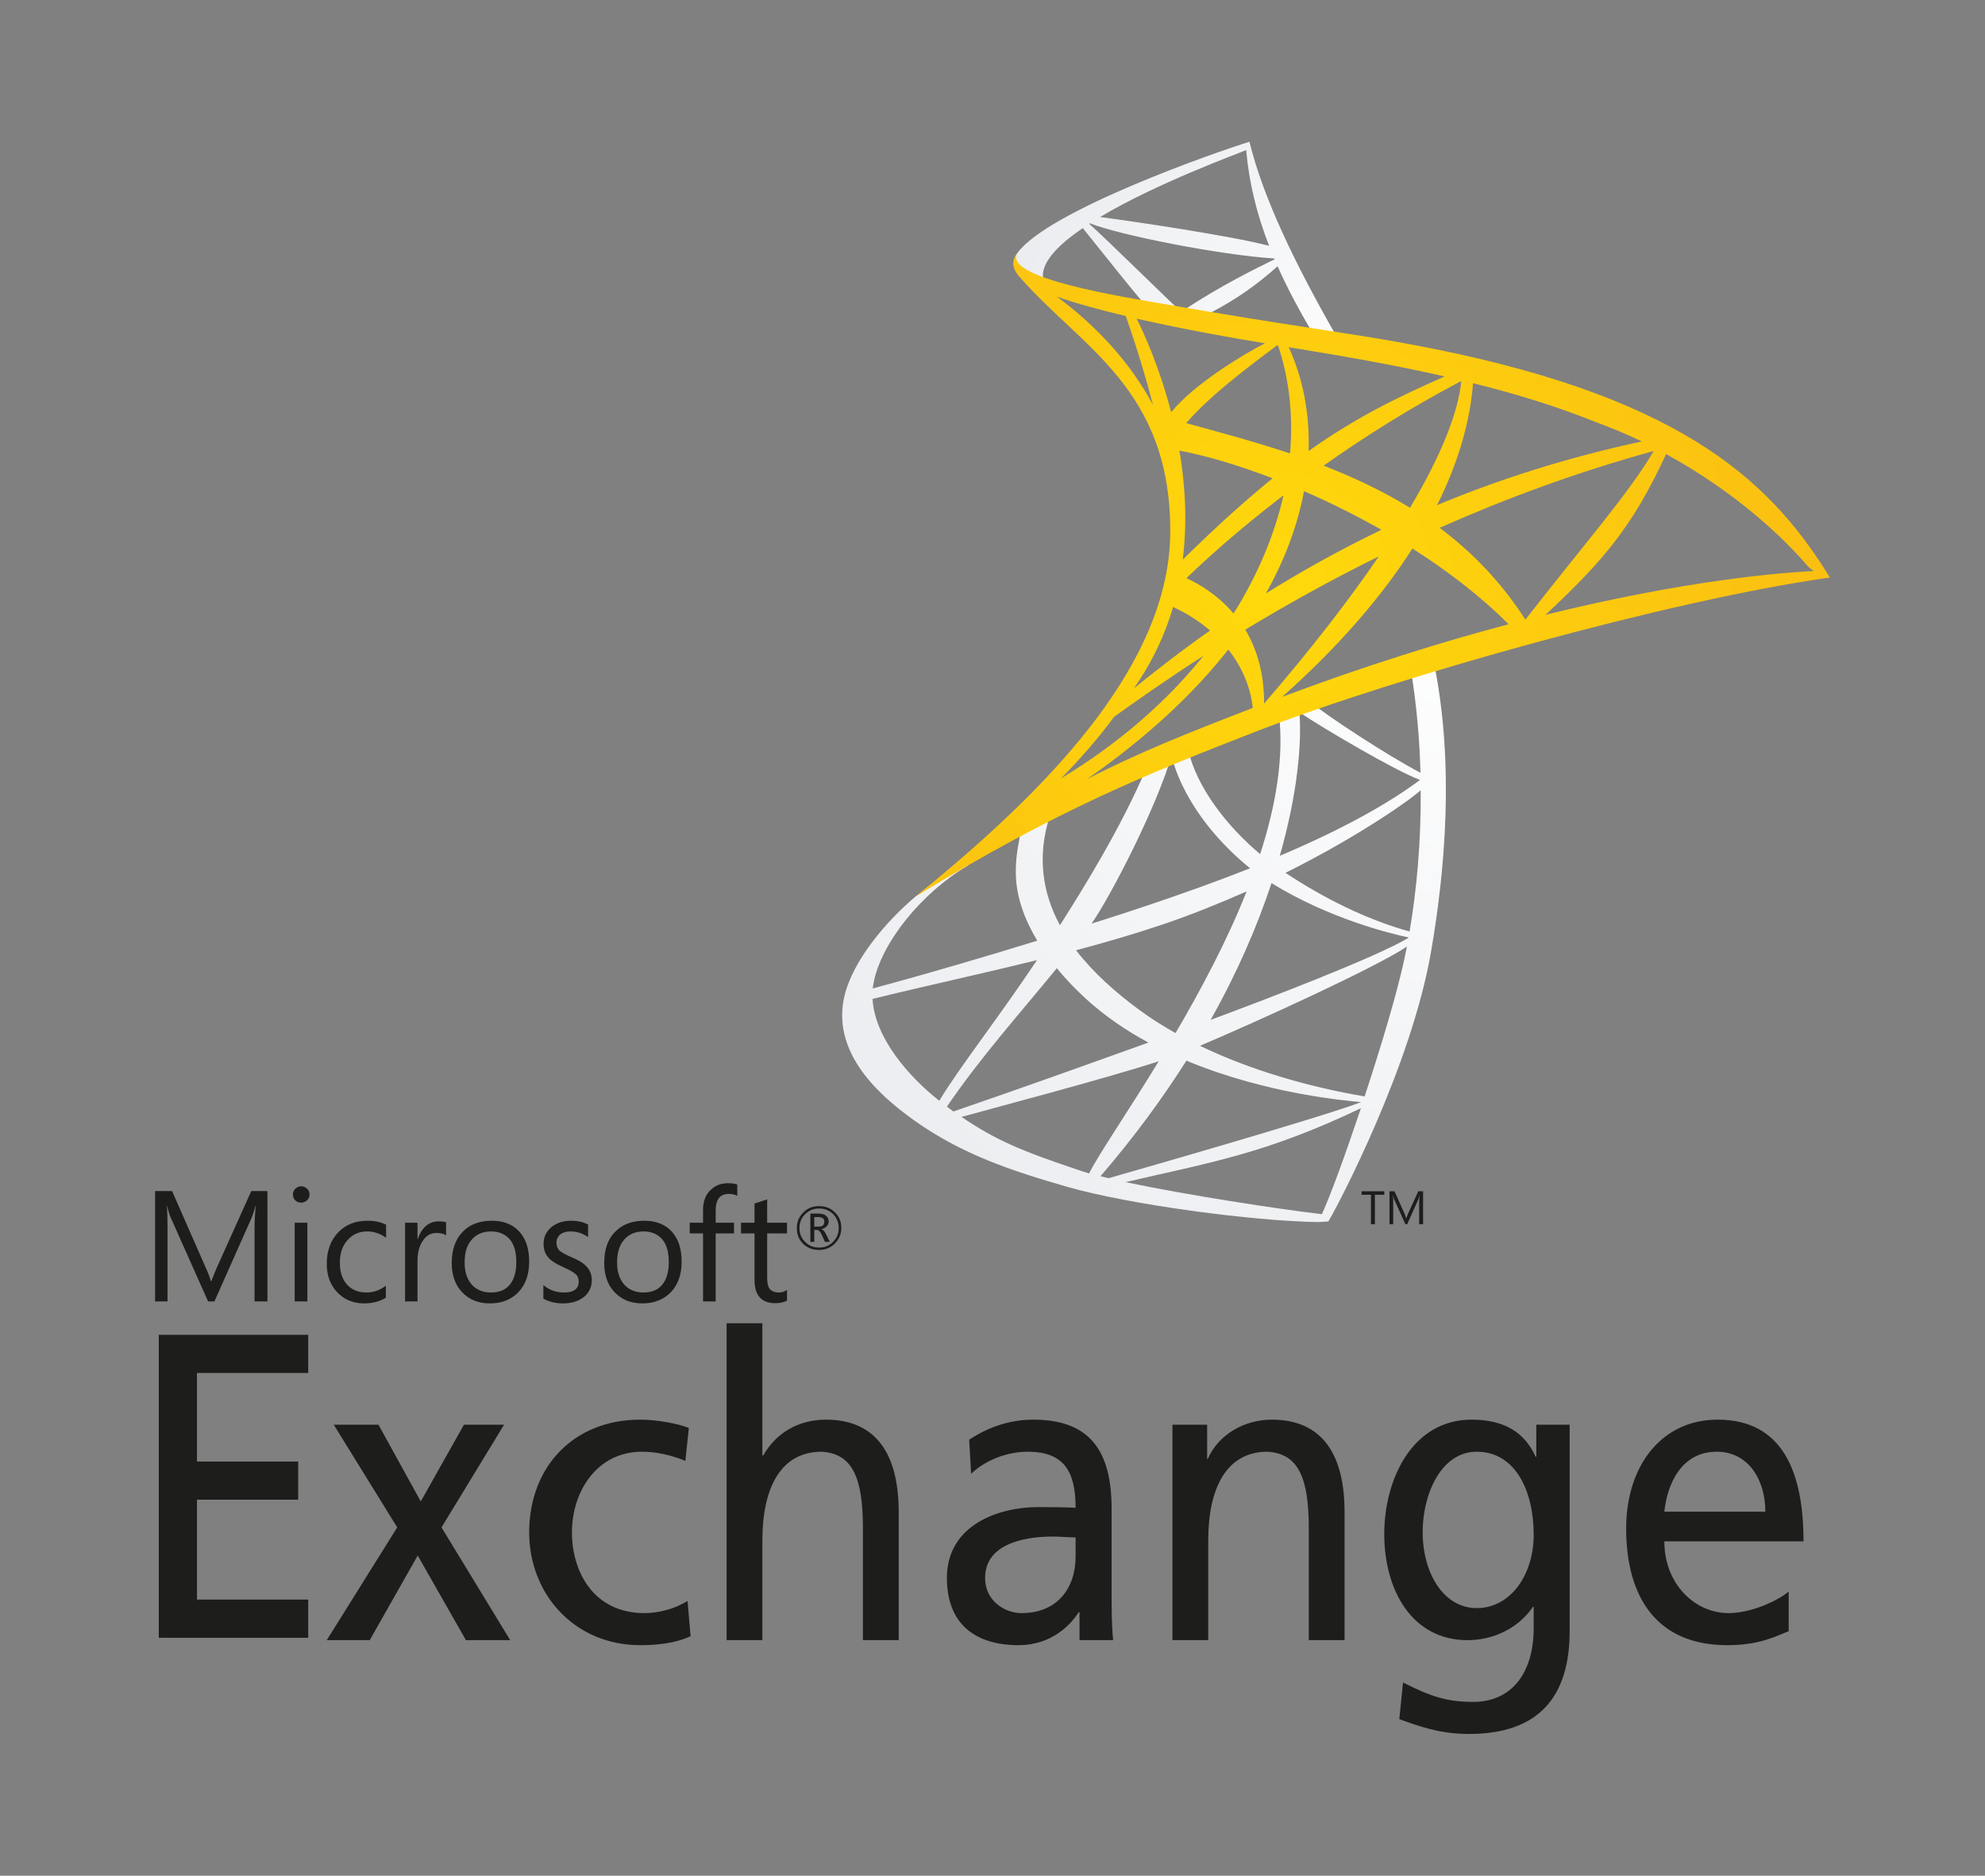 <?xml version="1.0" encoding="UTF-8"?>
<!DOCTYPE svg PUBLIC "-//W3C//DTD SVG 1.1//EN" "http://www.w3.org/Graphics/SVG/1.1/DTD/svg11.dtd">
<!-- Creator: CorelDRAW 2019 (64-Bit) -->
<svg xmlns="http://www.w3.org/2000/svg" xml:space="preserve" width="91px" height="86px" version="1.1" style="shape-rendering:geometricPrecision; text-rendering:geometricPrecision; image-rendering:optimizeQuality; fill-rule:evenodd; clip-rule:evenodd"
viewBox="0 0 91000 86000"
 xmlns:xlink="http://www.w3.org/1999/xlink"
 xmlns:xodm="http://www.corel.com/coreldraw/odm/2003">
 <rect x="0" y="0" width="91000" height="86000" fill="#808080" stroke="none"/>
 <defs>
  <style type="text/css">
   <![CDATA[
    .fil3 {fill:#1D1D1B;fill-rule:nonzero}
    .fil0 {fill:url(#id0)}
    .fil2 {fill:url(#id1)}
    .fil1 {fill:url(#id2)}
   ]]>
  </style>
  <radialGradient id="id0" gradientUnits="userSpaceOnUse" gradientTransform="matrix(2.321 -2.078 -2.078 -2.321 -32533 233817)" cx="68220" cy="27720" r="66340" fx="68220" fy="27720">
   <stop offset="0" style="stop-opacity:1; stop-color:white"/>
   <stop offset="0.988" style="stop-opacity:1; stop-color:#929CAD"/>
   <stop offset="0.004" style="stop-opacity:1; stop-color:#C8CDD6"/>
   <stop offset="1" style="stop-opacity:1; stop-color:#929CAD"/>
  </radialGradient>
  <radialGradient id="id1" gradientUnits="userSpaceOnUse" gradientTransform="matrix(0.865 -0 -0 -0.865 7894 50234)" cx="58330" cy="26940" r="100480" fx="58330" fy="26940">
   <stop offset="0" style="stop-opacity:1; stop-color:#FFD90B"/>
   <stop offset="1" style="stop-opacity:1; stop-color:#EF8021"/>
  </radialGradient>
  <radialGradient id="id2" gradientUnits="userSpaceOnUse" gradientTransform="matrix(2.239 1.748 1.697 -2.306 -109324 -52623)" xlink:href="#id0" cx="63830" cy="17830" r="35460" fx="63830" fy="17830">
  </radialGradient>
 </defs>
 <g id="Layer_x0020_1">
  <path class="fil0" d="M64670 30650c270,1630 410,3230 450,4780l0 0c-1480,-770 -4330,-2630 -5090,-3280l0 0 -480 240c-10,-70 -20,-140 -30,-210l0 0 -780 260c-240,190 -150,-30 -110,270l0 0c240,2010 -140,4230 -860,6450l0 0c-1530,-1280 -2920,-3080 -3300,-4790l0 0c-170,60 -330,120 -500,180l0 0c-190,70 -290,30 -230,240l0 0c640,2250 2360,4050 3570,5020l0 0c-1420,560 -3020,1140 -4810,1740l0 0c-650,220 -1490,490 -2460,800l0 0c890,-1280 2950,-5270 3680,-7730l0 0 -1100 440c-1210,2910 -3120,5920 -3900,7160l0 0c-40,70 -90,130 -130,200l0 0c-790,-1470 -1060,-3130 -470,-4990l0 0 -20 30c110,-310 -950,470 -1060,520l0 0c-300,140 -280,370 -340,670l0 0c-90,460 -140,920 -130,1400l0 0c10,1050 390,2090 980,3080l0 0c-2330,720 -5010,1510 -7540,2190l0 0c10,-90 20,-170 40,-260l0 0c350,-1840 2210,-4130 4300,-5360l0 0 500 -600 -2860 1990c-1380,1160 -2900,2960 -3280,4590l0 0c-560,2420 1290,4340 3230,5710l0 0c2140,1520 4390,2280 6970,3020l0 0c2830,820 8560,1580 11490,1620l0 0c200,0 500,-30 500,-30l0 0c0,0 140,-260 160,-280l0 0c250,-450 3650,-6800 4560,-12170l0 0c620,-3630 1070,-8530 110,-13200l0 0c0,-40 -40,-60 -80,-60l0 0c-230,0 -810,330 -980,360zm-5100 2010c1230,820 4410,2680 5530,3100l0 0c-1450,1080 -3510,2240 -6430,3480l0 0c830,-2900 1010,-5210 900,-6580zm-640 7360c3590,-1790 5940,-3520 6200,-3790l0 0c20,2390 -190,4610 -510,6480l0 0c-2040,-570 -3960,-1550 -5690,-2690zm-640 470c2650,1630 5430,2310 6280,2490l0 0c0,10 0,10 0,20l0 0c-1540,920 -6670,2870 -9070,3760l0 0c1260,-2240 2160,-4360 2790,-6270zm-6050 5820c-1110,-810 -2130,-1730 -2910,-2740l0 0c1380,-370 2720,-760 4020,-1200l0 0c1350,-460 2620,-980 3800,-1500l0 0c-900,2270 -2090,4500 -3250,6480l0 0c0,0 -10,0 -20,10l0 0c-580,-330 -1130,-670 -1640,-1050zm2770 1640c2590,-1100 7980,-3550 9490,-4550l0 0c-50,240 -100,480 -150,710l0 0c-330,1510 -1050,3910 -1790,6160l0 0c-2490,-420 -5180,-1180 -7550,-2320zm-15010 -2150c2430,-600 5000,-1150 7540,-1780l0 0c-1880,2810 -3520,4860 -4480,6450l0 0c-1420,-1120 -2960,-2900 -3060,-4670zm3410 4940c1520,-2240 3360,-4290 5040,-6350l0 0c410,510 870,980 1350,1420l0 0c870,790 1840,1450 2850,1990l0 0c-2950,1060 -6020,2160 -8940,3160l0 0c-100,-70 -200,-150 -300,-220zm7040 3190c1550,-1800 2850,-3580 3940,-5300l0 0c3760,1570 7530,1850 8010,1900l0 0c-1770,690 -11060,3340 -11510,3470l0 0c-20,10 -40,10 -60,20l0 0c-130,-30 -260,-60 -380,-90zm-990 -280c-2610,-870 -3800,-1370 -5380,-2440l0 0c1210,-340 6470,-1720 9040,-2550l0 0c-1440,2360 -2720,4210 -3180,5120l0 0c-10,10 -10,10 -10,20l0 0c-170,-50 -330,-100 -470,-150zm2140 550c3870,-900 6420,-1300 10790,-3390l0 0c-710,2120 -1410,4040 -1790,4860l0 0c-2030,-240 -6210,-880 -9000,-1470l0 0z"/>
  <path class="fil1" d="M46640 11600c-560,760 1050,1360 1560,1730l0 0c-950,-740 60,-1780 660,-2290l0 0c230,-190 500,-390 780,-580l0 0c750,920 2650,3350 3380,4110l0 0 1330 -90c-680,-600 -3590,-3490 -4420,-4220l0 0c10,0 30,-10 40,-20l0 0c1350,540 6000,1460 8450,1610l0 0c0,10 10,20 10,40l0 0c-860,420 -2430,1190 -4120,2300l0 0 1110 190c1270,-660 2180,-1310 3150,-2170l0 0c440,990 990,2030 1670,3160l0 0 1070 120c-1940,-3380 -3410,-6440 -4030,-8990 -1410,430 -9210,3140 -10640,5100zm3790 -1650c2620,-1560 6260,-2880 6700,-3070l0 0c130,1480 470,2890 1050,4390l0 0c-1810,-470 -6230,-1120 -7750,-1320l0 0z"/>
  <path class="fil2" d="M46790 12750c2810,3200 6860,5080 6860,11600l0 0c0,5990 -5390,11540 -10790,16030l0 0c-290,230 -580,470 -880,720l0 0c6520,-3980 10590,-5610 15650,-7580l0 0c6350,-2470 18970,-6020 26260,-7040l0 0 -180 -290c-2690,-4240 -6820,-8150 -19140,-10420l0 0c-2610,-490 -5700,-870 -11080,-1810l0 0c-1890,-330 -7560,-1200 -6850,-2360 -390,460 -90,900 150,1150zm1660 850c870,310 1980,610 3160,890l0 0c520,1490 930,2850 1250,4080l0 0c-1010,-1890 -2530,-3580 -4410,-4970zm3660 1010c2200,500 4520,910 5880,1130l0 0c-980,500 -3240,1860 -4300,3160l0 0c-520,-2010 -1220,-3570 -1580,-4290zm2270 4790c1010,-1170 2500,-2320 4170,-3570l0 0c10,10 30,10 40,10l0 0c520,1550 700,3230 550,4950l0 0c-1620,-540 -3230,-970 -4760,-1390zm4700 -3480c2400,390 4790,800 7150,1340l0 0c-2230,980 -4130,1920 -6240,3420l0 0c60,-1770 -280,-3390 -910,-4760zm1600 5430c1810,-1280 3930,-2630 6310,-3880l0 0c-130,1390 -880,3350 -2350,5810l0 0c-1270,-780 -2600,-1400 -3960,-1930zm6850 -3780c1900,470 3780,1040 5620,1780l0 0c740,270 1450,570 2120,890l0 0c-3490,750 -6610,1760 -9390,2920l0 0c1060,-2120 1530,-4010 1650,-5590zm-13460 3090c1170,220 2660,650 4270,1270l0 0c-1230,1000 -2580,2210 -4120,3730l0 0c220,-1750 110,-3460 -150,-5000zm15860 7750c-1110,-1730 -2450,-3100 -3930,-4210l0 0c2980,-1320 6270,-2550 9810,-3520l0 0c-1150,1960 -3040,4080 -5880,7730l0 0 10 10c-10,0 -20,0 -30,0l0 0 20 -10zm6450 -7590c3150,1720 5350,3800 6470,5110l0 0c60,70 170,160 300,250l0 0c-1510,80 -5820,410 -12300,2010l0 0c2730,-2540 4040,-4140 5530,-7370zm-16600 1700c1160,500 2360,1100 3550,1770l0 0c-1950,940 -3710,1930 -5300,2920l0 0c910,-1610 1470,-3190 1750,-4690zm-5390 3990c790,-770 2320,-2170 4450,-3800l0 0c-410,1810 -1180,3650 -2290,5420l0 0c-720,-850 -1580,-1360 -2160,-1620zm10360 -1360c1590,1010 3110,2170 4410,3470l0 0c-3050,810 -6530,1890 -10380,3330l0 0c2700,-2400 4620,-4690 5970,-6800zm-7660 3720c1780,-1080 3830,-2230 6120,-3360l0 0c-1360,1990 -3100,4250 -5260,6750l0 0c0,0 0,0 0,0l0 0c10,-1420 -350,-2530 -860,-3390zm-3310 -1040c670,310 1230,680 1690,1080l0 0c-1320,930 -2470,1830 -3490,2650l0 0c850,-1210 1430,-2470 1800,-3730zm2530 1950c700,890 1040,1850 1120,2680l0 0c-2970,1140 -5330,2090 -7590,3260l0 0c2780,-1940 4900,-3940 6470,-5940zm-5240 3090c990,-710 2370,-1690 4100,-2800l0 0c-1670,2080 -3850,4000 -6530,5620l0 0c930,-940 1740,-1880 2430,-2820l0 0z"/>
  <path class="fil3" d="M76300 69310l4630 0c0,-1510 -810,-2750 -2230,-2750 -1610,0 -2270,1470 -2400,2750zm2950 4650c1080,0 2340,-620 2750,-990l0 1820c-640,250 -1350,640 -2820,640 -3170,0 -4630,-2130 -4630,-5350 0,-2920 1660,-4990 4190,-4990 2980,0 3940,2400 3940,5580l-6380 0c0,1950 1390,3290 2950,3290zm-8940 -3590c0,-2050 -860,-3810 -2610,-3810 -1660,0 -2480,1990 -2480,3680 0,1860 940,3490 2480,3490 1540,0 2610,-1510 2610,-3360zm120 -5050l1530 0 0 9450c0,3010 -1400,4730 -4610,4730 -940,0 -1770,-140 -3200,-680l170 -1680c1260,640 2010,890 3220,890 1740,0 2770,-1300 2770,-3390l0 -970 -30 0c-700,1020 -1860,1530 -3000,1530 -2560,0 -3820,-2310 -3820,-4860 0,-2540 1300,-5250 4000,-5250 1570,0 2450,630 2940,1700l30 0 0 -1470zm-12130 -230c-1240,0 -2440,670 -2930,1800l-30 0 0 -1570 -1590 0 0 9880 1640 0 0 -4570c0,-2410 840,-4070 2720,-4070 1430,90 1890,1220 1890,3520l0 5120 1640 0 0 -5870c0,-2660 -1030,-4240 -3340,-4240zm-8990 5400c-350,0 -700,-40 -1050,-40 -890,0 -3100,160 -3100,1900 0,1050 910,1610 1670,1610 1630,0 2480,-1130 2480,-2600l0 -870zm1650 2770c0,1130 40,1650 70,1940l-1540 0 0 -1280 -40 0c-380,600 -1260,1510 -2760,1510 -1930,0 -3280,-930 -3280,-3080 0,-2480 2450,-3250 4150,-3250 650,0 1110,0 1750,30 0,-1700 -560,-2570 -2200,-2570 -930,0 -1930,380 -2590,1010l-90 -1560c820,-540 1800,-920 2940,-920 2560,0 3590,1390 3590,4080l0 4090zm-13100 -8170c-1240,0 -2280,600 -2870,1640l-40 0 0 -6060 -1640 0 0 14530 1640 0 0 -4570c0,-2410 840,-4070 2720,-4070 1430,90 1890,1220 1890,3520l0 5120 1640 0 0 -5870c0,-2660 -1030,-4240 -3340,-4240zm-8310 8870c-2370,0 -3330,-1940 -3330,-3700 0,-1880 1150,-3700 3210,-3700 590,0 1290,130 1990,420l160 -1510c-530,-210 -1490,-380 -2230,-380 -3050,0 -5090,2160 -5090,5170 0,2830 2080,5170 5090,5170 670,0 1550,-60 2310,-410l-140 -1620c-570,370 -1350,560 -1970,560zm-6440 -8640l-1840 0 -1980 3520 -1940 -3520 -2050 0 2910 4710 -3230 5170 1970 0 2200 -3880 2210 3880 2030 0 -3150 -5170 2870 -4710zm-15830 9770l6850 0 0 -1750 -5100 0 0 -4580 4640 0 0 -1750 -4640 0 0 -4060 5100 0 0 -1750 -6850 0 0 13890zm27310 -16410c0,710 320,1070 950,1070 220,0 400,-40 540,-120l0 -490c-110,80 -230,120 -370,120 -200,0 -330,-60 -420,-160 -80,-100 -120,-270 -120,-510l0 -2040 910 0 0 -490 -910 0 0 -1070c-200,70 -390,130 -580,190l0 880 -620 0 0 490 620 0 0 2130zm-940 -2620l-840 0 0 -560c0,-510 200,-760 600,-760 150,0 280,30 390,90l0 -520c-100,-40 -240,-60 -420,-60 -310,0 -570,90 -780,290 -250,220 -370,540 -370,930l0 590 -610 0 0 490 610 0 0 3120 580 0 0 -3120 840 0 0 -490zm-5360 1820c0,440 110,770 330,1020 220,240 510,360 880,360 380,0 670,-120 870,-370 190,-240 290,-580 290,-1020 0,-460 -100,-820 -310,-1060 -210,-230 -490,-350 -850,-350 -360,0 -650,120 -870,360 -230,250 -340,600 -340,1060zm-130 1350c-310,-330 -460,-780 -460,-1320 0,-630 170,-1120 530,-1460 320,-320 760,-480 1310,-480 540,0 960,170 1260,500 300,330 450,790 450,1380 0,570 -160,1040 -480,1380 -330,350 -770,530 -1320,530 -540,0 -970,-180 -1290,-530zm-1360 210c220,-200 330,-440 330,-740 0,-270 -90,-490 -270,-660 -130,-140 -350,-270 -660,-400 -280,-120 -460,-220 -550,-300 -90,-90 -140,-210 -140,-370 0,-150 60,-270 170,-370 120,-90 270,-140 470,-140 300,0 570,90 810,260l0 -580c-230,-110 -480,-170 -770,-170 -370,0 -680,100 -920,300 -230,200 -350,450 -350,750 0,260 70,480 230,650 120,140 340,280 640,410 290,130 490,240 590,330 110,90 150,210 150,350 0,330 -220,500 -680,500 -350,0 -660,-110 -940,-340l0 620c250,140 550,220 900,220 410,0 740,-110 990,-320zm-3130 -1570c0,-460 -100,-820 -310,-1060 -210,-230 -490,-350 -850,-350 -360,0 -650,120 -870,360 -230,250 -340,600 -340,1060 0,440 110,770 330,1020 220,240 510,360 880,360 380,0 670,-120 870,-370 190,-240 290,-580 290,-1020zm590 -20c0,570 -160,1040 -480,1380 -330,350 -760,530 -1320,530 -540,0 -970,-180 -1290,-530 -310,-330 -460,-780 -460,-1320 0,-630 180,-1120 530,-1460 320,-320 760,-480 1310,-480 540,0 960,170 1260,500 300,330 450,790 450,1380zm-5120 -20c0,-420 90,-750 280,-990 150,-210 350,-310 590,-310 190,0 340,40 440,110l0 -600c-80,-30 -200,-40 -350,-40 -200,0 -390,60 -550,190 -180,150 -310,350 -390,610l-20 0 0 -740 -570 0 0 3610 570 0 0 -1840zm-2440 1930c380,0 710,-90 990,-260l0 -550c-280,210 -570,310 -890,310 -370,0 -670,-120 -890,-360 -220,-250 -330,-580 -330,-1000 0,-440 120,-790 360,-1050 230,-260 530,-390 900,-390 300,0 590,100 860,290l0 -600c-240,-120 -520,-180 -840,-180 -570,0 -1030,180 -1370,550 -340,360 -510,840 -510,1430 0,530 160,960 470,1290 320,340 730,520 1250,520zm-2890 -5370c-110,0 -190,40 -270,110 -70,70 -110,160 -110,260 0,120 40,210 110,280 80,70 160,100 270,100 100,0 190,-40 270,-110 70,-70 110,-160 110,-270 0,-100 -40,-190 -110,-260 -80,-70 -170,-110 -270,-110zm-300 5280l580 0 0 -3610 -580 0 0 3610zm-5830 -3390c0,-460 -10,-790 -30,-990l10 0c60,240 110,410 160,520l1720 3860 290 0 1730 -3890c40,-100 90,-260 150,-490l10 0c-30,390 -50,710 -50,980l0 3400 590 0 0 -5060 -740 0 -1580 3510c-60,140 -150,350 -250,620l-20 0c-40,-130 -110,-340 -230,-600l-1550 -3530 -780 0 0 5060 570 0 0 -3390zm29650 -40l200 0c170,0 260,-70 260,-220 0,-80 -20,-130 -60,-160 -50,-40 -130,-60 -240,-60l-160 0 0 440zm0 700l-180 0 0 -1300 370 0c160,0 280,40 360,110 70,70 110,150 110,250 0,90 -30,160 -90,220 -60,70 -140,110 -240,130l0 10c70,10 140,90 210,230l170 350 -220 0 -140 -310c-70,-160 -150,-240 -230,-240l-120 0 0 550zm-680 -630c0,250 90,470 270,640 170,170 380,250 630,250 250,0 460,-80 630,-250 180,-180 270,-390 270,-640 0,-260 -90,-470 -260,-650 -180,-170 -390,-250 -640,-250 -260,0 -470,90 -640,260 -170,170 -260,380 -260,640zm170 720c-190,-190 -290,-430 -290,-720 0,-290 100,-530 300,-720 190,-200 430,-290 720,-290 290,0 530,90 720,280 200,190 300,430 300,720 0,280 -100,520 -300,720 -190,190 -440,290 -720,290 -300,0 -540,-100 -730,-280zm27050 -1910c0,-140 0,-240 -10,-300l10 0c10,70 30,120 40,160l520 1150 80 0 520 -1160c10,-30 30,-80 40,-150l10 0c-10,120 -20,210 -20,290l0 1020 180 0 0 -1510 -220 0 -480 1050c-10,40 -40,100 -70,180l-10 0c-10,-40 -30,-100 -60,-180l-470 -1050 -230 0 0 1510 170 0 0 -1010zm-410 -340l-430 0 0 1350 -180 0 0 -1350 -430 0 0 -160 1040 0 0 160z"/>
 </g>
</svg>
